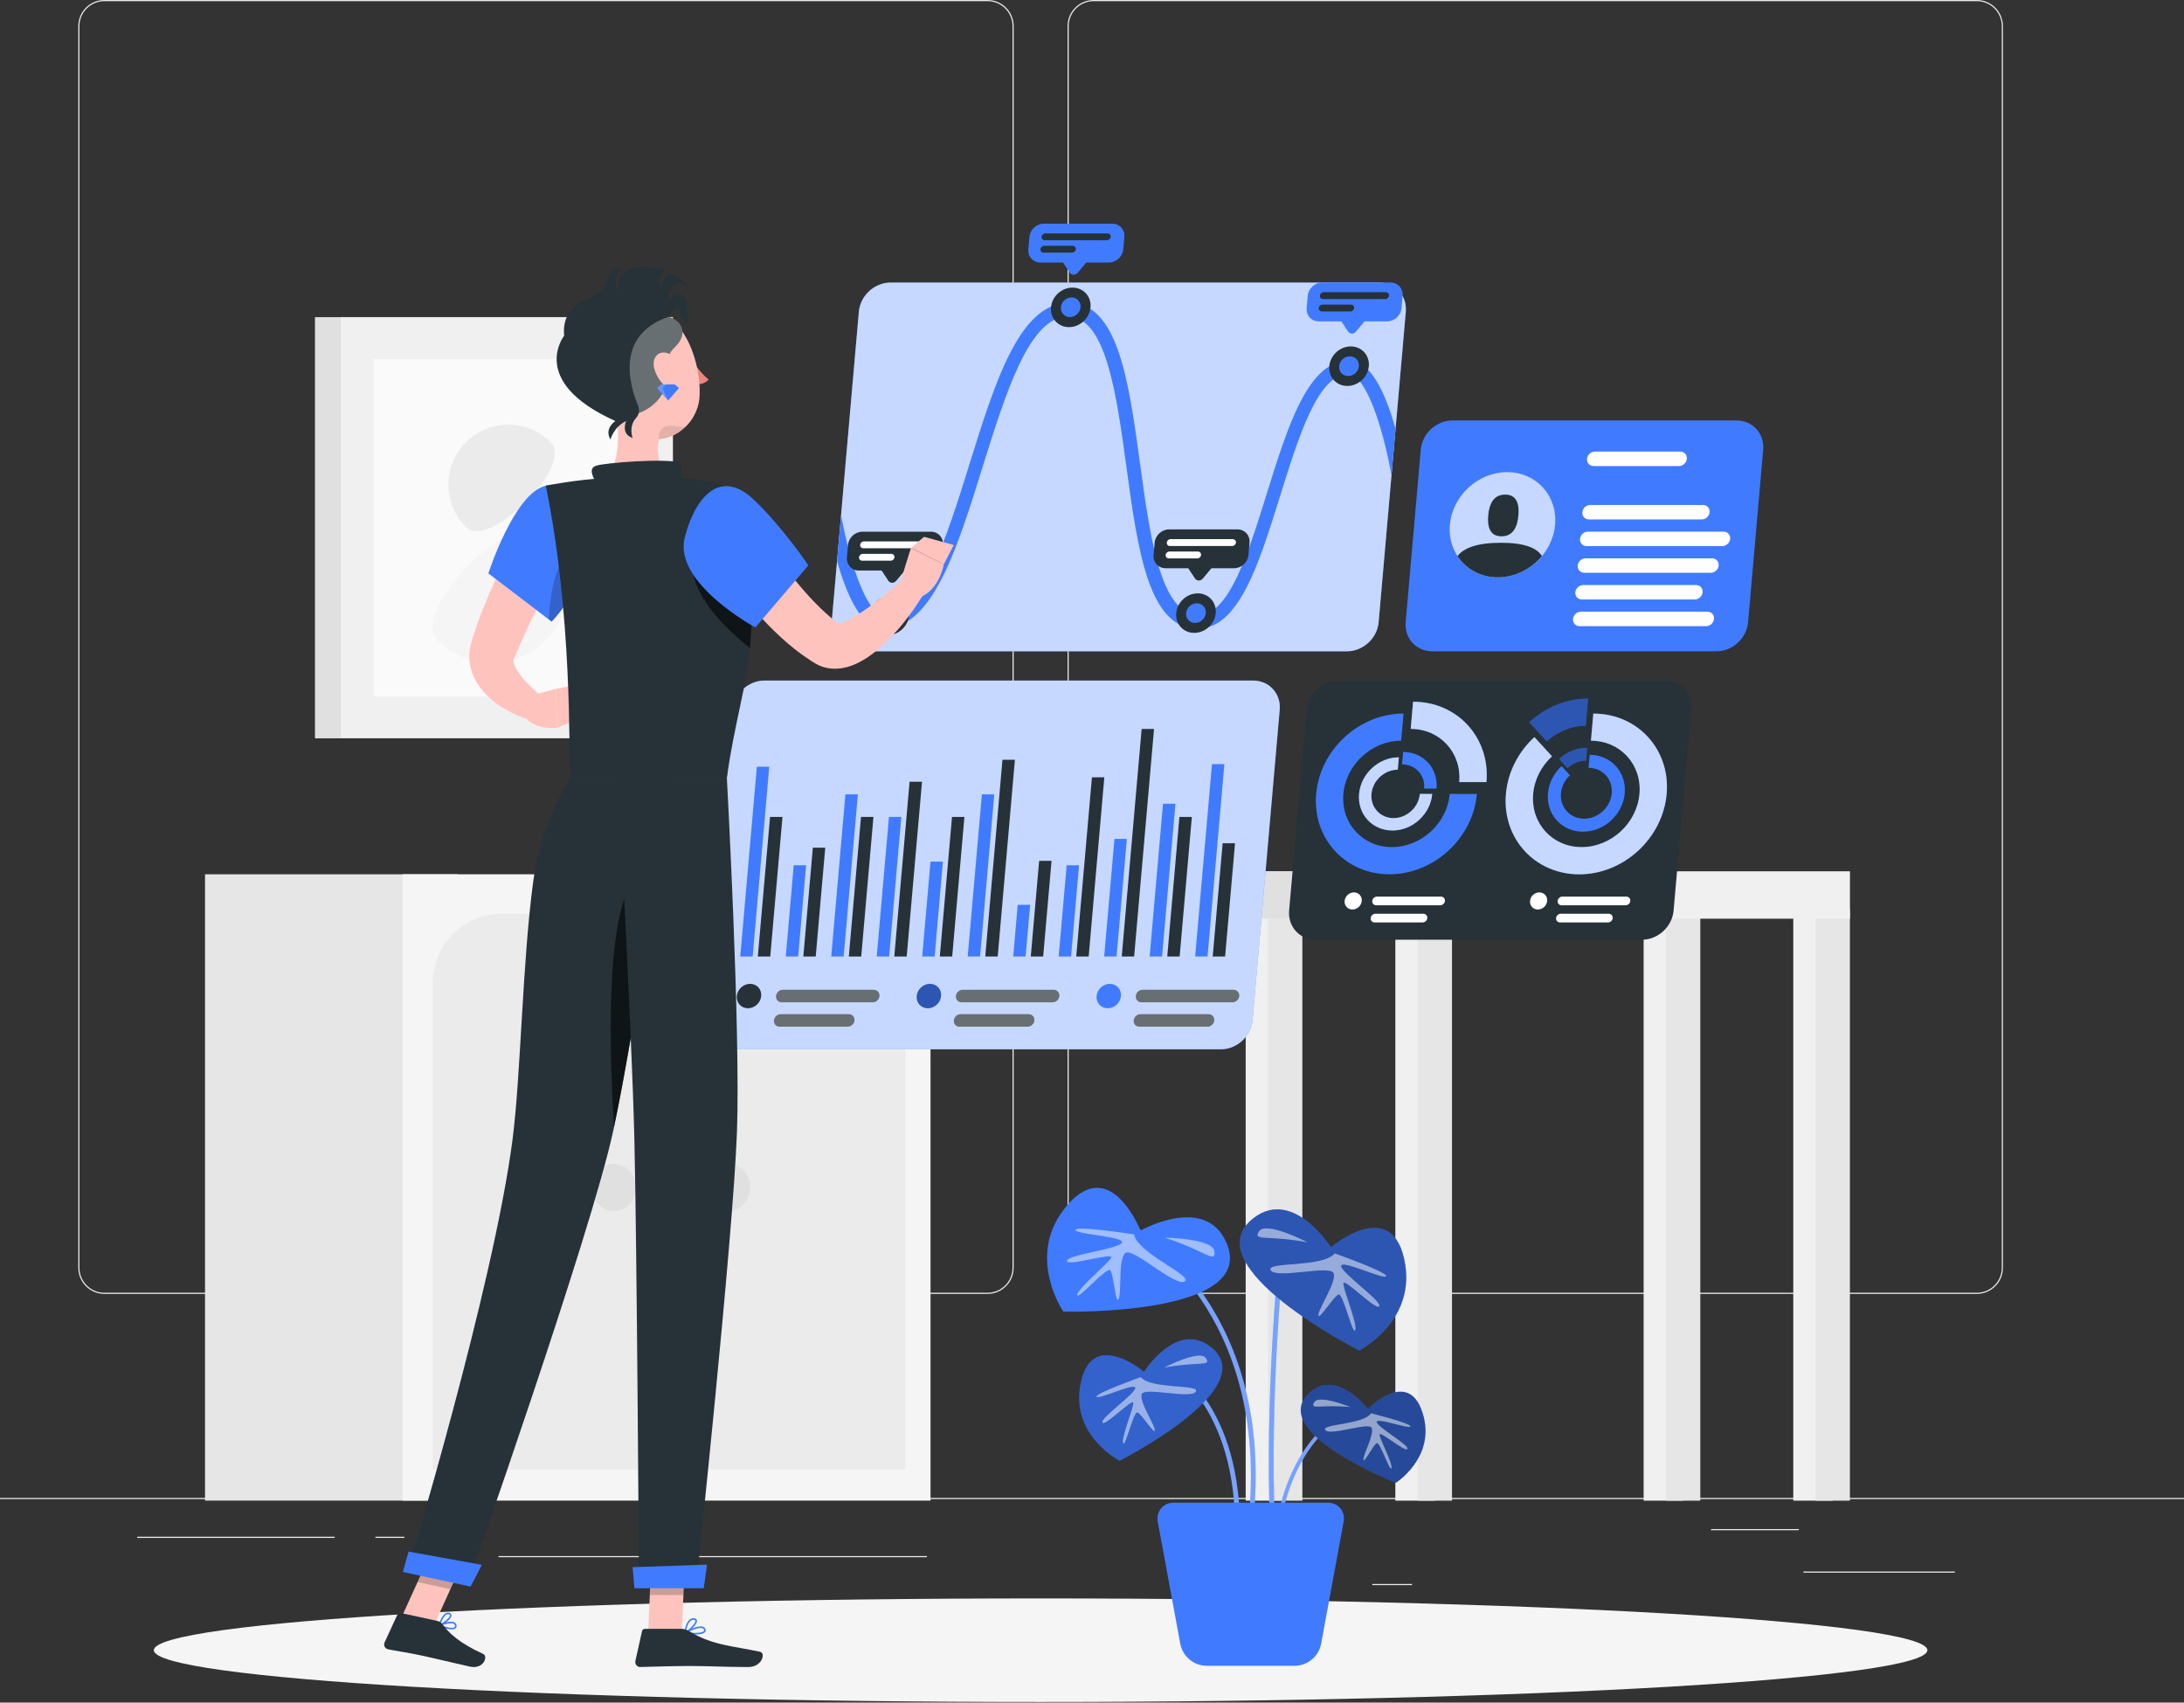 <?xml version="1.0" encoding="UTF-8"?> <svg xmlns="http://www.w3.org/2000/svg" width="680" height="530" viewBox="0 0 680 530" fill="none"><rect x="0" y="0" width="680" height="530" fill="#333333" stroke="none"/><g clip-path="url(#clip0_3222_27887)"><path d="M608.658 489.201H561.495V489.557H608.658V489.201Z" fill="#EBEBEB"></path><path d="M439.658 493.074H427.283V493.43H439.658V493.074Z" fill="#EBEBEB"></path><path d="M560.071 475.986H532.744V476.342H560.071V475.986Z" fill="#EBEBEB"></path><path d="M104.206 478.378H42.703V478.734H104.206V478.378Z" fill="#EBEBEB"></path><path d="M125.907 478.378H116.894V478.734H125.907V478.378Z" fill="#EBEBEB"></path><path d="M288.613 484.388H155.213V484.744H288.613V484.388Z" fill="#EBEBEB"></path><path d="M307.481 402.778H32.507C28.021 402.778 24.376 399.133 24.376 394.647V8.131C24.376 3.645 28.021 0 32.507 0H307.481C311.967 0 315.612 3.645 315.612 8.131V394.647C315.612 399.133 311.967 402.778 307.481 402.778ZM32.507 0.356C28.221 0.356 24.732 3.845 24.732 8.131V394.647C24.732 398.934 28.221 402.422 32.507 402.422H307.481C311.768 402.422 315.256 398.934 315.256 394.647V8.131C315.256 3.845 311.768 0.356 307.481 0.356H32.507Z" fill="#EBEBEB"></path><path d="M615.492 402.778H340.518C336.032 402.778 332.387 399.133 332.387 394.647V8.131C332.387 3.645 336.032 0 340.518 0H615.492C619.978 0 623.623 3.645 623.623 8.131V394.647C623.623 399.133 619.978 402.778 615.492 402.778ZM340.518 0.356C336.232 0.356 332.743 3.845 332.743 8.131V394.647C332.743 398.934 336.232 402.422 340.518 402.422H615.492C619.778 402.422 623.267 398.934 623.267 394.647V8.131C623.267 3.845 619.778 0.356 615.492 0.356H340.518Z" fill="#EBEBEB"></path><path d="M680 466.289H-32V466.645H680V466.289Z" fill="#EBEBEB"></path><path d="M209.524 98.712H106.057V229.82H209.524V98.712Z" fill="#F0F0F0"></path><path d="M199.23 111.77H116.367V216.776H199.23V111.77Z" fill="#FAFAFA"></path><path d="M98.068 229.834H106.071L106.071 98.726H98.068L98.068 229.834Z" fill="#E0E0E0"></path><path d="M169.853 165.896C179.109 175.152 179.109 190.176 169.853 199.432C160.597 208.688 145.573 208.688 136.317 199.432C127.061 190.176 160.597 156.64 169.853 165.896Z" fill="#F5F5F5"></path><path d="M145.089 164.059C137.798 156.769 137.798 144.964 145.089 137.673C152.38 130.382 164.185 130.382 171.476 137.673C178.767 144.964 152.38 171.35 145.089 164.059Z" fill="#EBEBEB"></path><path d="M524.044 283.049H511.755V467.144H524.044V283.049Z" fill="#F0F0F0"></path><path d="M529.398 283.049H518.704V467.144H529.398V283.049Z" fill="#E6E6E6"></path><path d="M400.142 283.049H387.853V467.144H400.142V283.049Z" fill="#F0F0F0"></path><path d="M405.496 283.049H394.802V467.144H405.496V283.049Z" fill="#E6E6E6"></path><path d="M570.637 283.049H558.348V467.144H570.637V283.049Z" fill="#F0F0F0"></path><path d="M575.977 283.049H565.283V467.144H575.977V283.049Z" fill="#E6E6E6"></path><path d="M446.735 283.049H434.446V467.144H446.735V283.049Z" fill="#F0F0F0"></path><path d="M575.992 271.229H387.867V285.982H575.992V271.229Z" fill="#F0F0F0"></path><path d="M441.395 271.229H387.867V285.982H441.395V271.229Z" fill="#E0E0E0"></path><path d="M452.089 283.049H441.395V467.144H452.089V283.049Z" fill="#E6E6E6"></path><path d="M142.525 272.155H63.835V467.129H142.525V272.155Z" fill="#E6E6E6"></path><path d="M289.724 272.155H125.352V467.129H289.724V272.155Z" fill="#F5F5F5"></path><path d="M233.718 284.472H260.561C272.337 284.472 281.892 294.027 281.892 305.804V457.46H212.387V305.804C212.387 294.027 221.942 284.472 233.718 284.472Z" fill="#EBEBEB"></path><path d="M156.11 284.472H182.952C194.729 284.472 204.284 294.027 204.284 305.804V457.46H134.778V305.804C134.778 294.027 144.333 284.472 156.11 284.472Z" fill="#EBEBEB"></path><path d="M198.032 369.656C198.032 373.7 194.942 376.989 191.14 376.989C187.338 376.989 184.248 373.714 184.248 369.656C184.248 365.597 187.338 362.322 191.14 362.322C194.942 362.322 198.032 365.597 198.032 369.656Z" fill="#E0E0E0"></path><path d="M233.59 369.656C233.59 373.7 230.5 376.989 226.698 376.989C222.896 376.989 219.806 373.714 219.806 369.656C219.806 365.597 222.896 362.322 226.698 362.322C230.5 362.322 233.59 365.597 233.59 369.656Z" fill="#E0E0E0"></path><path d="M324 529.814C476.485 529.814 600.099 522.597 600.099 513.694C600.099 504.791 476.485 497.574 324 497.574C171.514 497.574 47.9 504.791 47.9 513.694C47.9 522.597 171.514 529.814 324 529.814Z" fill="#F5F5F5"></path><path d="M384.548 474.804C384.42 454.441 378.354 441.938 373.299 435.032C367.831 427.57 362.32 424.865 362.263 424.85L362.904 423.498C363.131 423.611 385.773 434.847 386.044 474.79H384.548V474.804Z" fill="#407BFF"></path><path d="M390.43 471.216L388.949 471.088C394.787 404.957 350.558 381.732 350.116 381.504L350.785 380.18C351.241 380.408 396.368 404.103 390.43 471.23V471.216Z" fill="#407BFF"></path><path d="M395.428 473.679C393.847 436.029 397.835 394.149 397.877 393.722L399.358 393.864C399.316 394.277 395.343 436.057 396.923 473.608L395.428 473.665V473.679Z" fill="#407BFF"></path><path d="M398.375 475.872C400.953 459.81 407.261 450.682 412.088 445.854C417.314 440.628 421.999 439.176 422.042 439.162L421.7 438.022C421.501 438.079 402.263 444.203 397.193 475.701L398.375 475.887V475.872Z" fill="#407BFF"></path><g opacity="0.3"><path d="M384.548 474.804C384.42 454.441 378.354 441.938 373.299 435.032C367.831 427.57 362.32 424.865 362.263 424.85L362.904 423.498C363.131 423.611 385.773 434.847 386.044 474.79H384.548V474.804Z" fill="white"></path><path d="M390.43 471.216L388.949 471.088C394.787 404.957 350.558 381.732 350.116 381.504L350.785 380.18C351.241 380.408 396.368 404.103 390.43 471.23V471.216Z" fill="white"></path><path d="M395.428 473.679C393.847 436.029 397.835 394.149 397.877 393.722L399.358 393.864C399.316 394.277 395.343 436.057 396.923 473.608L395.428 473.665V473.679Z" fill="white"></path><path d="M398.375 475.872C400.953 459.81 407.261 450.682 412.088 445.854C417.314 440.628 421.999 439.176 422.042 439.162L421.7 438.022C421.501 438.079 402.263 444.203 397.193 475.701L398.375 475.887V475.872Z" fill="white"></path></g><path d="M355.1 383.07C355.1 383.07 345.261 358.022 331.12 376.648C319.643 391.757 331.092 408.289 331.092 408.289C331.092 408.289 392.651 409.856 381.629 386.345C374.851 371.878 355.1 383.07 355.1 383.07Z" fill="#407BFF"></path><g opacity="0.5"><path d="M353.092 384.252C353.092 384.252 334.965 381.447 334.851 382.857C334.737 384.266 350.757 384.921 349.262 386.915C347.767 388.909 332.345 390.589 332.202 392.497C332.06 394.405 346.642 389.777 346.001 391.443C345.36 393.11 335.577 400.97 335.406 403.063C335.25 405.157 344.577 394.206 345.688 395.431C346.798 396.669 347.368 406.581 348.322 404.302C349.276 402.024 348.108 392.027 350.372 390.076C352.622 388.125 365.823 400.614 368.813 398.919C371.818 397.239 354.16 390.176 353.092 384.252Z" fill="white"></path><path d="M362.576 385.263C362.576 385.263 377.671 385.463 378.126 389.521C378.582 393.565 375.278 389.307 362.576 385.263Z" fill="white"></path></g><path d="M360.455 473.565L367.475 511.643C368.216 515.644 371.705 518.549 375.777 518.549H403.047C407.119 518.549 410.608 515.644 411.349 511.643L418.369 473.565C418.924 470.546 416.618 467.77 413.542 467.77H365.297C362.235 467.77 359.914 470.546 360.469 473.565H360.455Z" fill="#407BFF"></path><path d="M356.197 427.043C356.197 427.043 339.294 412.704 336.276 431.728C333.84 447.164 348.579 454.712 348.579 454.712C348.579 454.712 393.862 431.856 376.717 419.083C366.165 411.223 356.183 427.043 356.183 427.043H356.197Z" fill="#407BFF"></path><path opacity="0.2" d="M356.197 427.043C356.197 427.043 339.294 412.704 336.276 431.728C333.84 447.164 348.579 454.712 348.579 454.712C348.579 454.712 393.862 431.856 376.717 419.083C366.165 411.223 356.183 427.043 356.183 427.043H356.197Z" fill="black"></path><g opacity="0.5"><path d="M355.201 428.695C355.201 428.695 340.947 433.722 341.417 434.79C341.887 435.858 353.763 430.09 353.464 432.113C353.15 434.135 342.613 441.383 343.254 442.807C343.894 444.245 352.68 435.203 352.851 436.669C353.036 438.136 348.992 447.648 349.69 449.229C350.388 450.81 352.894 439.218 354.176 439.688C355.457 440.144 359.743 447.136 359.544 445.099C359.331 443.077 354.603 436.271 355.486 433.978C356.354 431.685 370.808 435.601 372.332 433.209C373.855 430.817 358.291 432.568 355.201 428.681V428.695Z" fill="white"></path><path d="M362.478 425.719C362.478 425.719 373.514 419.98 375.422 422.743C377.33 425.505 373.271 423.697 362.478 425.719Z" fill="white"></path></g><path d="M414.396 388.254C414.396 388.254 434.047 371.579 437.536 393.693C440.37 411.636 423.225 420.408 423.225 420.408C423.225 420.408 370.594 393.836 390.53 378.998C402.804 369.87 414.382 388.254 414.382 388.254H414.396Z" fill="#407BFF"></path><path opacity="0.3" d="M414.396 388.254C414.396 388.254 434.047 371.579 437.536 393.693C440.37 411.636 423.225 420.408 423.225 420.408C423.225 420.408 370.594 393.836 390.53 378.998C402.804 369.87 414.382 388.254 414.382 388.254H414.396Z" fill="black"></path><g opacity="0.5"><path d="M415.549 390.176C415.549 390.176 432.125 396.015 431.569 397.268C431.014 398.507 417.216 391.8 417.572 394.163C417.928 396.513 430.174 404.929 429.448 406.595C428.707 408.261 418.497 397.766 418.284 399.461C418.07 401.17 422.769 412.22 421.957 414.057C421.146 415.894 418.227 402.423 416.746 402.964C415.25 403.505 410.266 411.607 410.508 409.258C410.751 406.908 416.247 398.991 415.222 396.328C414.211 393.665 397.422 398.222 395.656 395.431C393.89 392.654 411.975 394.69 415.564 390.176H415.549Z" fill="white"></path><path d="M407.091 386.716C407.091 386.716 394.275 380.052 392.054 383.256C389.832 386.474 394.56 384.366 407.091 386.716Z" fill="white"></path></g><path d="M425.916 438.606C425.916 438.606 439.159 425.021 443.26 440.999C446.578 453.957 434.616 461.575 434.616 461.575C434.616 461.575 394.189 445.741 407.788 433.48C416.147 425.933 425.916 438.62 425.916 438.62V438.606Z" fill="#407BFF"></path><path opacity="0.4" d="M425.916 438.606C425.916 438.606 439.159 425.021 443.26 440.999C446.578 453.957 434.616 461.575 434.616 461.575C434.616 461.575 394.189 445.741 407.788 433.48C416.147 425.933 425.916 438.62 425.916 438.62V438.606Z" fill="black"></path><g opacity="0.5"><path d="M426.899 439.945C426.899 439.945 439.444 443.078 439.131 444.032C438.818 444.986 428.237 441.027 428.65 442.722C429.078 444.416 438.633 449.742 438.205 451.024C437.778 452.305 429.562 445.299 429.533 446.566C429.491 447.834 433.706 455.609 433.236 457.019C432.766 458.428 429.704 448.745 428.636 449.244C427.582 449.742 424.492 456.036 424.507 454.284C424.521 452.547 427.995 446.367 427.07 444.473C426.144 442.593 414.154 447.093 412.659 445.171C411.178 443.263 424.578 443.505 426.885 439.945H426.899Z" fill="white"></path><path d="M420.448 437.994C420.448 437.994 410.58 433.992 409.184 436.499C407.774 439.005 411.092 437.139 420.448 437.994Z" fill="white"></path></g><path d="M511.213 292.532H409.668C404.655 292.532 400.953 288.474 401.38 283.462L406.848 220.92C407.29 215.907 411.704 211.849 416.717 211.849H518.262C523.275 211.849 526.977 215.907 526.55 220.92L521.082 283.462C520.64 288.474 516.226 292.532 511.213 292.532Z" fill="#263238"></path><path d="M451.377 247.135C450.58 256.277 442.52 263.697 433.378 263.697C424.236 263.697 417.472 256.277 418.269 247.135C419.067 237.993 427.127 230.574 436.269 230.574L437.009 222.116C423.196 222.116 411.007 233.323 409.797 247.135C408.586 260.948 418.81 272.155 432.623 272.155C446.436 272.155 458.625 260.948 459.836 247.135H451.377Z" fill="#407BFF"></path><path d="M462.812 243.462C464.022 229.649 453.798 218.442 439.971 218.442L439.23 226.9C448.373 226.9 455.137 234.32 454.339 243.462H462.798H462.812Z" fill="#407BFF"></path><path opacity="0.7" d="M462.812 243.462C464.022 229.649 453.798 218.442 439.971 218.442L439.23 226.9C448.373 226.9 455.137 234.32 454.339 243.462H462.798H462.812Z" fill="white"></path><path d="M442.078 247.136C441.708 251.294 438.048 254.669 433.89 254.669C429.732 254.669 426.656 251.294 427.012 247.136C427.383 242.978 431.042 239.603 435.2 239.603L435.542 235.744C429.248 235.744 423.709 240.842 423.153 247.136C422.598 253.43 427.254 258.528 433.549 258.528C439.843 258.528 445.382 253.43 445.937 247.136H442.078Z" fill="#407BFF"></path><path opacity="0.7" d="M442.078 247.136C441.708 251.294 438.048 254.669 433.89 254.669C429.732 254.669 426.656 251.294 427.012 247.136C427.383 242.978 431.042 239.603 435.2 239.603L435.542 235.744C429.248 235.744 423.709 240.842 423.153 247.136C422.598 253.43 427.254 258.528 433.549 258.528C439.843 258.528 445.382 253.43 445.937 247.136H442.078Z" fill="white"></path><path d="M447.276 245.47C447.831 239.176 443.175 234.078 436.881 234.078L436.539 237.937C440.697 237.937 443.773 241.312 443.417 245.47H447.276Z" fill="#407BFF"></path><path d="M496.091 222.116L495.351 230.574C504.493 230.574 511.257 237.993 510.459 247.135C509.662 256.277 501.602 263.697 492.46 263.697C483.318 263.697 476.554 256.277 477.351 247.135C477.75 242.564 479.972 238.421 483.218 235.43L477.75 229.449C472.823 233.978 469.477 240.229 468.879 247.15C467.668 260.977 477.892 272.169 491.705 272.169C505.518 272.169 517.708 260.962 518.918 247.15C520.128 233.337 509.904 222.13 496.091 222.13V222.116Z" fill="#407BFF"></path><path opacity="0.7" d="M496.091 222.116L495.351 230.574C504.493 230.574 511.257 237.993 510.459 247.135C509.662 256.277 501.602 263.697 492.46 263.697C483.318 263.697 476.554 256.277 477.351 247.135C477.75 242.564 479.972 238.421 483.218 235.43L477.75 229.449C472.823 233.978 469.477 240.229 468.879 247.15C467.668 260.977 477.892 272.169 491.705 272.169C505.518 272.169 517.708 260.962 518.918 247.15C520.128 233.337 509.904 222.13 496.091 222.13V222.116Z" fill="white"></path><path d="M476.126 224.807L481.594 230.788C484.855 227.798 489.156 225.932 493.727 225.932L494.467 217.474C487.561 217.474 481.053 220.279 476.126 224.807Z" fill="#407BFF"></path><path opacity="0.3" d="M476.126 224.807L481.594 230.788C484.855 227.798 489.156 225.932 493.727 225.932L494.467 217.474C487.561 217.474 481.053 220.279 476.126 224.807Z" fill="black"></path><path d="M494.966 234.975L494.61 239.019C498.982 239.019 502.215 242.565 501.83 246.936C501.446 251.308 497.601 254.854 493.229 254.854C488.857 254.854 485.625 251.308 486.009 246.936C486.195 244.758 487.263 242.778 488.815 241.34L486.209 238.478C483.859 240.642 482.25 243.633 481.965 246.936C481.381 253.544 486.266 258.898 492.873 258.898C499.481 258.898 505.305 253.544 505.874 246.936C506.444 240.329 501.574 234.975 494.966 234.975Z" fill="#407BFF"></path><path d="M485.426 236.256L488.032 239.118C489.584 237.68 491.649 236.797 493.827 236.797L494.183 232.753C490.88 232.753 487.775 234.091 485.426 236.256Z" fill="#407BFF"></path><path opacity="0.3" d="M485.426 236.256L488.032 239.118C489.584 237.68 491.649 236.797 493.827 236.797L494.183 232.753C490.88 232.753 487.775 234.091 485.426 236.256Z" fill="black"></path><path d="M421.088 283.12C419.607 283.12 418.525 281.924 418.653 280.457C418.781 278.976 420.077 277.794 421.558 277.794C423.039 277.794 424.121 278.99 423.993 280.457C423.865 281.938 422.569 283.12 421.088 283.12Z" fill="white"></path><path d="M448.401 281.81H428.493C427.738 281.81 427.183 281.197 427.254 280.457C427.325 279.702 427.98 279.104 428.735 279.104H448.643C449.397 279.104 449.953 279.716 449.882 280.457C449.81 281.212 449.155 281.81 448.401 281.81Z" fill="white"></path><path d="M442.918 287.149H428.009C427.254 287.149 426.699 286.537 426.77 285.797C426.841 285.042 427.496 284.444 428.251 284.444H443.16C443.915 284.444 444.47 285.056 444.399 285.797C444.328 286.551 443.673 287.149 442.918 287.149Z" fill="white"></path><path d="M478.817 283.12C477.336 283.12 476.254 281.924 476.382 280.457C476.511 278.976 477.806 277.794 479.287 277.794C480.768 277.794 481.851 278.99 481.722 280.457C481.594 281.938 480.298 283.12 478.817 283.12Z" fill="white"></path><path d="M506.13 281.81H486.223C485.468 281.81 484.912 281.197 484.984 280.457C485.055 279.702 485.71 279.104 486.465 279.104H506.372C507.127 279.104 507.682 279.716 507.611 280.457C507.54 281.212 506.885 281.81 506.13 281.81Z" fill="white"></path><path d="M500.647 287.149H485.738C484.983 287.149 484.428 286.537 484.499 285.797C484.571 285.042 485.226 284.444 485.98 284.444H500.89C501.644 284.444 502.2 285.056 502.128 285.797C502.057 286.551 501.402 287.149 500.647 287.149Z" fill="white"></path><path d="M380.12 326.637H227.979C222.967 326.637 219.265 322.579 219.692 317.566L228.15 220.92C228.592 215.907 233.006 211.849 238.019 211.849H390.159C395.171 211.849 398.874 215.907 398.446 220.92L389.988 317.566C389.546 322.579 385.132 326.637 380.12 326.637Z" fill="#407BFF"></path><path opacity="0.7" d="M380.12 326.637H227.979C222.967 326.637 219.265 322.579 219.692 317.566L228.15 220.92C228.592 215.907 233.006 211.849 238.019 211.849H390.159C395.171 211.849 398.874 215.907 398.446 220.92L389.988 317.566C389.546 322.579 385.132 326.637 380.12 326.637Z" fill="white"></path><path d="M234.344 297.744H230.485L235.654 238.677H239.514L234.344 297.744Z" fill="#407BFF"></path><path d="M239.826 297.744H235.953L239.755 254.298H243.628L239.826 297.744Z" fill="#263238"></path><path d="M248.513 297.744H244.654L247.132 269.35H250.991L248.513 297.744Z" fill="#407BFF"></path><path d="M253.981 297.744H250.122L253.084 263.881H256.943L253.981 297.744Z" fill="#263238"></path><path d="M262.682 297.744H258.809L263.223 247.278H267.096L262.682 297.744Z" fill="#407BFF"></path><path d="M268.15 297.744H264.291L268.079 254.298H271.952L268.15 297.744Z" fill="#263238"></path><path d="M276.837 297.744H272.978L276.78 254.298H280.639L276.837 297.744Z" fill="#407BFF"></path><path d="M282.304 297.744H278.445L283.201 243.348H287.075L282.304 297.744Z" fill="#263238"></path><path d="M291.005 297.744H287.132L289.724 268.21H293.583L291.005 297.744Z" fill="#407BFF"></path><path d="M296.473 297.744H292.614L296.416 254.298H300.275L296.473 297.744Z" fill="#263238"></path><path d="M305.16 297.744H301.301L305.715 247.278H309.574L305.16 297.744Z" fill="#407BFF"></path><path d="M310.642 297.744H306.769L312.123 236.512H315.996L310.642 297.744Z" fill="#263238"></path><path d="M319.329 297.744H315.47L316.865 281.667H320.739L319.329 297.744Z" fill="#407BFF"></path><path d="M324.797 297.744H320.938L323.543 267.982H327.402L324.797 297.744Z" fill="#263238"></path><path d="M333.483 297.744H329.624L332.116 269.35H335.975L333.483 297.744Z" fill="#407BFF"></path><path d="M338.966 297.744H335.093L339.977 241.98H343.836L338.966 297.744Z" fill="#263238"></path><path d="M347.652 297.744H343.793L346.997 261.133H350.856L347.652 297.744Z" fill="#407BFF"></path><path d="M353.12 297.744H349.261L355.455 226.929H359.314L353.12 297.744Z" fill="#263238"></path><path d="M361.821 297.744H357.947L362.105 250.197H365.979L361.821 297.744Z" fill="#407BFF"></path><path d="M367.289 297.744H363.43L367.218 254.298H371.091L367.289 297.744Z" fill="#263238"></path><path d="M375.975 297.744H372.116L377.357 237.879H381.216L375.975 297.744Z" fill="#407BFF"></path><path d="M381.444 297.744H377.585L380.675 262.5H384.534L381.444 297.744Z" fill="#263238"></path><path d="M232.878 313.864C230.784 313.864 229.232 312.169 229.417 310.062C229.602 307.969 231.454 306.26 233.547 306.26C235.64 306.26 237.192 307.954 237.007 310.062C236.822 312.155 234.971 313.864 232.878 313.864Z" fill="#263238"></path><path d="M271.724 311.998H243.401C242.333 311.998 241.55 311.13 241.635 310.062C241.735 308.994 242.675 308.125 243.729 308.125H272.052C273.12 308.125 273.903 308.994 273.818 310.062C273.718 311.13 272.778 311.998 271.724 311.998Z" fill="#263238"></path><path d="M263.949 319.589H242.746C241.678 319.589 240.895 318.72 240.98 317.652C241.08 316.584 242.02 315.715 243.073 315.715H264.277C265.345 315.715 266.128 316.584 266.042 317.652C265.943 318.72 265.003 319.589 263.949 319.589Z" fill="#263238"></path><path opacity="0.3" d="M271.724 311.998H243.401C242.333 311.998 241.55 311.13 241.635 310.062C241.735 308.994 242.675 308.125 243.729 308.125H272.052C273.12 308.125 273.903 308.994 273.818 310.062C273.718 311.13 272.778 311.998 271.724 311.998Z" fill="white"></path><path opacity="0.3" d="M263.949 319.589H242.746C241.678 319.589 240.895 318.72 240.98 317.652C241.08 316.584 242.02 315.715 243.073 315.715H264.277C265.345 315.715 266.128 316.584 266.042 317.652C265.943 318.72 265.003 319.589 263.949 319.589Z" fill="white"></path><path d="M288.883 313.864C286.79 313.864 285.238 312.169 285.423 310.062C285.608 307.969 287.459 306.26 289.553 306.26C291.646 306.26 293.198 307.954 293.013 310.062C292.828 312.155 290.977 313.864 288.883 313.864Z" fill="#407BFF"></path><path opacity="0.3" d="M288.883 313.864C286.79 313.864 285.238 312.169 285.423 310.062C285.608 307.969 287.459 306.26 289.553 306.26C291.646 306.26 293.198 307.954 293.013 310.062C292.828 312.155 290.977 313.864 288.883 313.864Z" fill="black"></path><path d="M327.73 311.998H299.407C298.339 311.998 297.556 311.13 297.641 310.062C297.741 308.994 298.681 308.125 299.734 308.125H328.058C329.126 308.125 329.909 308.994 329.824 310.062C329.724 311.13 328.784 311.998 327.73 311.998Z" fill="#263238"></path><path d="M319.955 319.589H298.752C297.684 319.589 296.9 318.72 296.986 317.652C297.086 316.584 298.025 315.715 299.079 315.715H320.283C321.351 315.715 322.134 316.584 322.048 317.652C321.949 318.72 321.009 319.589 319.955 319.589Z" fill="#263238"></path><path opacity="0.3" d="M327.73 311.998H299.407C298.339 311.998 297.556 311.13 297.641 310.062C297.741 308.994 298.681 308.125 299.734 308.125H328.058C329.126 308.125 329.909 308.994 329.824 310.062C329.724 311.13 328.784 311.998 327.73 311.998Z" fill="white"></path><path opacity="0.3" d="M319.955 319.589H298.752C297.684 319.589 296.9 318.72 296.986 317.652C297.086 316.584 298.025 315.715 299.079 315.715H320.283C321.351 315.715 322.134 316.584 322.048 317.652C321.949 318.72 321.009 319.589 319.955 319.589Z" fill="white"></path><path d="M344.889 313.864C342.796 313.864 341.244 312.169 341.429 310.062C341.614 307.969 343.465 306.26 345.559 306.26C347.652 306.26 349.204 307.954 349.019 310.062C348.834 312.155 346.983 313.864 344.889 313.864Z" fill="#407BFF"></path><path d="M383.736 311.998H355.413C354.345 311.998 353.562 311.13 353.647 310.062C353.747 308.994 354.687 308.125 355.74 308.125H384.064C385.132 308.125 385.915 308.994 385.829 310.062C385.73 311.13 384.79 311.998 383.736 311.998Z" fill="#263238"></path><path d="M375.961 319.589H354.758C353.69 319.589 352.906 318.72 352.992 317.652C353.091 316.584 354.031 315.715 355.085 315.715H376.288C377.356 315.715 378.14 316.584 378.054 317.652C377.954 318.72 377.015 319.589 375.961 319.589Z" fill="#263238"></path><path opacity="0.3" d="M383.736 311.998H355.413C354.345 311.998 353.562 311.13 353.647 310.062C353.747 308.994 354.687 308.125 355.74 308.125H384.064C385.132 308.125 385.915 308.994 385.829 310.062C385.73 311.13 384.79 311.998 383.736 311.998Z" fill="white"></path><path opacity="0.3" d="M375.961 319.589H354.758C353.69 319.589 352.906 318.72 352.992 317.652C353.091 316.584 354.031 315.715 355.085 315.715H376.288C377.356 315.715 378.14 316.584 378.054 317.652C377.954 318.72 377.015 319.589 375.961 319.589Z" fill="white"></path><path d="M534.41 202.749H445.951C440.939 202.749 437.236 198.691 437.663 193.678L442.363 139.965C442.804 134.952 447.218 130.894 452.231 130.894H540.69C545.702 130.894 549.405 134.952 548.977 139.965L544.278 193.678C543.837 198.691 539.422 202.749 534.41 202.749Z" fill="#407BFF"></path><path d="M484.186 163.347C483.388 172.39 475.428 179.723 466.372 179.723C457.315 179.723 450.636 172.39 451.434 163.347C452.231 154.305 460.191 146.971 469.248 146.971C478.305 146.971 484.983 154.305 484.186 163.347Z" fill="#407BFF"></path><path opacity="0.7" d="M484.186 163.347C483.388 172.39 475.428 179.723 466.372 179.723C457.315 179.723 450.636 172.39 451.434 163.347C452.231 154.305 460.191 146.971 469.248 146.971C478.305 146.971 484.983 154.305 484.186 163.347Z" fill="white"></path><path d="M472.765 160.456C472.451 164.045 471.084 166.95 467.496 166.95C463.907 166.95 463.053 164.045 463.366 160.456C463.68 156.868 465.047 153.963 468.635 153.963C472.224 153.963 473.078 156.868 472.765 160.456Z" fill="#263238"></path><path d="M467.311 168.958C459.792 168.958 455.719 170.624 453.797 173.087C456.431 177.103 460.974 179.723 466.357 179.723C471.739 179.723 476.752 177.103 480.084 173.087C478.589 170.638 474.815 168.958 467.296 168.958H467.311Z" fill="#263238"></path><path d="M522.761 145.077H496.175C494.936 145.077 494.011 144.066 494.125 142.827C494.239 141.588 495.335 140.577 496.574 140.577H523.16C524.399 140.577 525.325 141.588 525.211 142.827C525.097 144.066 524 145.077 522.761 145.077Z" fill="white"></path><path d="M529.853 161.695H494.723C493.484 161.695 492.559 160.684 492.673 159.445C492.786 158.206 493.883 157.195 495.122 157.195H530.252C531.491 157.195 532.416 158.206 532.302 159.445C532.189 160.684 531.092 161.695 529.853 161.695Z" fill="white"></path><path d="M536.247 169.997H493.997C492.758 169.997 491.832 168.986 491.946 167.747C492.06 166.508 493.156 165.497 494.395 165.497H536.645C537.884 165.497 538.81 166.508 538.696 167.747C538.582 168.986 537.486 169.997 536.247 169.997Z" fill="white"></path><path d="M532.673 178.299H493.271C492.032 178.299 491.107 177.288 491.22 176.049C491.334 174.81 492.431 173.799 493.67 173.799H533.072C534.311 173.799 535.236 174.81 535.122 176.049C535.008 177.288 533.912 178.299 532.673 178.299Z" fill="white"></path><path d="M527.674 186.615H492.544C491.306 186.615 490.38 185.604 490.494 184.365C490.608 183.126 491.704 182.115 492.943 182.115H528.073C529.312 182.115 530.238 183.126 530.124 184.365C530.01 185.604 528.913 186.615 527.674 186.615Z" fill="white"></path><path d="M531.22 194.917H491.818C490.579 194.917 489.653 193.906 489.767 192.667C489.881 191.429 490.978 190.417 492.217 190.417H531.619C532.858 190.417 533.783 191.429 533.669 192.667C533.555 193.906 532.459 194.917 531.22 194.917Z" fill="white"></path><path d="M419.379 202.749H267.239C262.227 202.749 258.524 198.691 258.952 193.678L267.41 97.031C267.851 92.019 272.266 87.96 277.278 87.96H429.419C434.431 87.96 438.133 92.019 437.706 97.031L429.248 193.678C428.806 198.691 424.392 202.749 419.379 202.749Z" fill="#407BFF"></path><path opacity="0.7" d="M419.379 202.749H267.239C262.227 202.749 258.524 198.691 258.952 193.678L267.41 97.031C267.851 92.019 272.266 87.96 277.278 87.96H429.419C434.431 87.96 438.133 92.019 437.706 97.031L429.248 193.678C428.806 198.691 424.392 202.749 419.379 202.749Z" fill="white"></path><path d="M434.516 133.515C431.555 122.877 426.912 112.226 420.134 112.226C407.332 112.226 401.095 132.276 394.474 153.493C388.664 172.148 382.654 191.429 373.284 191.429C361.394 191.429 358.133 167.577 354.986 144.508C351.455 118.662 348.122 94.255 332.814 94.255C317.506 94.255 309.888 118.662 301.842 144.508C294.651 167.577 287.218 191.429 275.328 191.429C269.76 191.429 264.591 175.01 261.885 160.385L260.632 174.654C263.594 185.206 268.222 195.701 274.943 195.701C290.251 195.701 297.855 171.293 305.915 145.448C313.106 122.379 320.54 98.527 332.43 98.527C344.32 98.527 347.581 122.379 350.728 145.448C354.26 171.293 357.592 195.701 372.9 195.701C385.702 195.701 391.939 175.651 398.56 154.433C404.37 135.779 410.38 116.498 419.75 116.498C425.346 116.498 430.558 133.173 433.249 147.868L434.502 133.515H434.516Z" fill="#407BFF"></path><path d="M339.536 95.678C339.237 99.082 336.246 101.83 332.843 101.83C329.439 101.83 326.933 99.068 327.232 95.678C327.531 92.275 330.522 89.527 333.925 89.527C337.328 89.527 339.835 92.289 339.536 95.678Z" fill="#263238"></path><path d="M335.401 97.769C336.673 96.55 336.796 94.614 335.675 93.444C334.555 92.274 332.615 92.313 331.343 93.531C330.07 94.75 329.947 96.686 331.068 97.856C332.188 99.026 334.128 98.987 335.401 97.769Z" fill="#407BFF"></path><path d="M346.328 69.634H324.996C322.732 69.634 320.724 71.471 320.525 73.735L320.183 77.622C319.984 79.887 321.664 81.724 323.928 81.724H330.977L333.099 84.927C333.64 85.739 334.85 85.739 335.52 84.927L338.211 81.724H345.26C347.524 81.724 349.532 79.887 349.731 77.622L350.073 73.735C350.272 71.471 348.592 69.634 346.328 69.634Z" fill="#407BFF"></path><path d="M344.662 74.789H325.267C324.683 74.789 324.242 74.305 324.299 73.721C324.356 73.137 324.868 72.653 325.467 72.653H344.861C345.445 72.653 345.887 73.137 345.83 73.721C345.773 74.305 345.26 74.789 344.662 74.789Z" fill="#263238"></path><path d="M333.797 78.648H324.911C324.327 78.648 323.885 78.164 323.942 77.58C323.999 76.996 324.512 76.512 325.11 76.512H333.996C334.58 76.512 335.021 76.996 334.964 77.58C334.907 78.164 334.395 78.648 333.797 78.648Z" fill="#263238"></path><path d="M378.525 190.859C378.226 194.263 375.235 197.011 371.832 197.011C368.429 197.011 365.922 194.248 366.221 190.859C366.521 187.456 369.511 184.708 372.914 184.708C376.318 184.708 378.824 187.47 378.525 190.859Z" fill="#263238"></path><path d="M375.42 190.859C375.278 192.554 373.783 193.921 372.088 193.921C370.394 193.921 369.155 192.554 369.297 190.859C369.44 189.164 370.935 187.797 372.629 187.797C374.324 187.797 375.563 189.164 375.42 190.859Z" fill="#407BFF"></path><path d="M385.317 164.8H363.985C361.721 164.8 359.713 166.637 359.514 168.901L359.172 172.788C358.973 175.053 360.653 176.89 362.917 176.89H369.966L372.088 180.094C372.629 180.905 373.839 180.905 374.509 180.094L377.186 176.89H384.235C386.499 176.89 388.507 175.053 388.706 172.788L389.048 168.901C389.247 166.637 387.567 164.8 385.303 164.8H385.317Z" fill="#263238"></path><path d="M383.651 169.969H364.256C363.673 169.969 363.231 169.485 363.288 168.901C363.345 168.317 363.858 167.833 364.456 167.833H383.851C384.435 167.833 384.876 168.317 384.819 168.901C384.762 169.485 384.249 169.969 383.651 169.969Z" fill="white"></path><path d="M372.786 173.828H363.9C363.316 173.828 362.875 173.344 362.932 172.76C362.989 172.176 363.501 171.692 364.099 171.692H372.985C373.569 171.692 374.01 172.176 373.953 172.76C373.896 173.344 373.384 173.828 372.786 173.828Z" fill="white"></path><path d="M426.187 113.991C425.888 117.394 422.898 120.143 419.494 120.143C416.091 120.143 413.585 117.38 413.884 113.991C414.183 110.588 417.173 107.839 420.576 107.839C423.98 107.839 426.486 110.602 426.187 113.991Z" fill="#263238"></path><path d="M423.083 113.991C422.94 115.686 421.445 117.053 419.75 117.053C418.056 117.053 416.817 115.686 416.959 113.991C417.102 112.297 418.597 110.93 420.292 110.93C421.986 110.93 423.225 112.297 423.083 113.991Z" fill="#407BFF"></path><path d="M432.979 87.946H411.648C409.383 87.946 407.376 89.783 407.176 92.047L406.834 95.935C406.635 98.199 408.315 100.036 410.579 100.036H417.628L419.75 103.24C420.291 104.052 421.502 104.052 422.171 103.24L424.848 100.036H431.897C434.161 100.036 436.169 98.199 436.368 95.935L436.71 92.047C436.909 89.783 435.229 87.946 432.965 87.946H432.979Z" fill="#407BFF"></path><path d="M431.313 93.101H411.919C411.335 93.101 410.893 92.617 410.95 92.033C411.007 91.45 411.52 90.965 412.118 90.965H431.513C432.097 90.965 432.538 91.45 432.481 92.033C432.424 92.617 431.912 93.101 431.313 93.101Z" fill="#263238"></path><path d="M420.448 96.96H411.562C410.978 96.96 410.537 96.476 410.594 95.892C410.651 95.308 411.163 94.824 411.762 94.824H420.647C421.231 94.824 421.673 95.308 421.616 95.892C421.559 96.476 421.046 96.96 420.448 96.96Z" fill="#263238"></path><path d="M283.046 191.556C282.747 194.96 279.757 197.708 276.353 197.708C272.95 197.708 270.444 194.946 270.743 191.556C271.042 188.153 274.032 185.405 277.436 185.405C280.839 185.405 283.345 188.167 283.046 191.556Z" fill="#263238"></path><path d="M279.956 191.557C279.813 193.251 278.318 194.618 276.623 194.618C274.929 194.618 273.69 193.251 273.832 191.557C273.975 189.862 275.47 188.495 277.165 188.495C278.859 188.495 280.098 189.862 279.956 191.557Z" fill="#407BFF"></path><path d="M289.838 165.512H268.507C266.243 165.512 264.235 167.349 264.036 169.613L263.694 173.5C263.494 175.765 265.175 177.601 267.439 177.601H274.488L276.609 180.805C277.151 181.617 278.361 181.617 279.03 180.805L281.722 177.601H288.77C291.035 177.601 293.042 175.765 293.242 173.5L293.584 169.613C293.783 167.349 292.103 165.512 289.838 165.512Z" fill="#263238"></path><path d="M288.173 170.667H268.778C268.194 170.667 267.753 170.183 267.81 169.599C267.867 169.015 268.379 168.531 268.977 168.531H288.372C288.956 168.531 289.397 169.015 289.341 169.599C289.284 170.183 288.771 170.667 288.173 170.667Z" fill="white"></path><path d="M277.322 174.54H268.436C267.852 174.54 267.411 174.056 267.468 173.472C267.525 172.888 268.037 172.404 268.636 172.404H277.521C278.105 172.404 278.547 172.888 278.49 173.472C278.433 174.056 277.92 174.54 277.322 174.54Z" fill="white"></path><path d="M179.378 167.349L175.277 174.511L171.247 181.816C168.598 186.701 166.064 191.628 163.757 196.569C162.603 199.047 161.507 201.525 160.51 204.002L160.325 204.458C160.325 204.458 160.282 204.529 160.268 204.558C160.197 204.629 160.183 204.7 160.14 204.757C160.069 204.885 160.012 204.999 159.941 205.17C159.841 205.498 159.869 206.039 160.111 206.765C160.567 208.246 161.906 210.168 163.543 211.962C165.152 213.771 167.231 215.608 169.097 217.231L165.765 224.337C164.07 223.853 162.66 223.369 161.165 222.714C159.684 222.087 158.246 221.332 156.822 220.478C153.988 218.726 151.154 216.576 148.791 213.03C147.651 211.265 146.669 209.072 146.284 206.537C146.114 205.27 146.042 203.96 146.213 202.664C146.284 202.023 146.384 201.368 146.541 200.77L146.769 199.844L146.939 199.289C147.851 196.384 148.805 193.493 149.916 190.716C152.08 185.12 154.515 179.723 157.178 174.469C158.502 171.834 159.884 169.242 161.336 166.679C162.803 164.102 164.213 161.61 165.893 159.004L179.378 167.349Z" fill="#FFC3BD"></path><path d="M165.537 216.42L173.013 214.469L173.44 226.544C173.44 226.544 167.588 227.413 163.999 223.839L165.523 216.42H165.537Z" fill="#FFC3BD"></path><path d="M183.622 212.433L181.942 223.041L173.455 226.559L173.027 214.469L183.622 212.433Z" fill="#FFC3BD"></path><path d="M214.58 110.417C214.751 111.243 215.321 111.827 215.862 111.713C216.403 111.599 216.702 110.844 216.531 110.019C216.36 109.193 215.791 108.609 215.25 108.723C214.708 108.837 214.409 109.591 214.58 110.417Z" fill="#263238"></path><path d="M215.235 111.841C215.235 111.841 218.083 116.227 220.618 118.107C219.436 119.773 216.816 119.645 216.816 119.645L215.221 111.827L215.235 111.841Z" fill="#ED847E"></path><path d="M210.621 106.444C210.507 106.444 210.379 106.402 210.279 106.316C210.08 106.131 210.065 105.818 210.25 105.618C212.116 103.611 214.366 103.967 214.466 103.981C214.736 104.024 214.921 104.28 214.864 104.55C214.822 104.821 214.565 105.006 214.295 104.949C214.223 104.949 212.458 104.679 210.977 106.288C210.877 106.387 210.749 106.444 210.606 106.444H210.621Z" fill="#263238"></path><path d="M191.027 122.051C192.522 129.698 194.032 143.725 188.663 148.837C188.663 148.837 190.756 156.598 204.982 156.598C220.618 156.598 212.458 148.837 212.458 148.837C203.928 146.8 204.142 140.464 205.637 134.526L191.041 122.066L191.027 122.051Z" fill="#FFC3BD"></path><path d="M185.573 150.246C184.434 148.125 183.167 145.69 185.773 144.921C188.635 144.08 207.047 142.528 212.444 144.095C210.778 147.057 213.598 150.688 213.598 150.688L185.573 150.246Z" fill="#263238"></path><path d="M139.25 507.03C140.304 507.258 141.344 507.315 141.856 506.887C142.07 506.702 142.283 506.361 142.098 505.734C141.999 505.406 141.785 505.164 141.457 505.008C140.048 504.338 136.801 505.663 136.659 505.72C136.573 505.762 136.502 505.848 136.502 505.948C136.502 506.047 136.559 506.133 136.644 506.175C137.143 506.417 138.197 506.816 139.25 507.044V507.03ZM140.959 505.364C141.059 505.392 141.158 505.421 141.244 505.463C141.443 505.563 141.557 505.691 141.614 505.891C141.742 506.332 141.586 506.474 141.529 506.517C140.959 507.001 138.88 506.56 137.399 505.962C138.396 505.606 140.019 505.164 140.945 505.364H140.959Z" fill="#407BFF"></path><path d="M136.701 506.19C136.701 506.19 136.787 506.19 136.829 506.19C138.011 505.848 140.546 504.054 140.574 502.858C140.574 502.644 140.503 502.245 139.934 502.06C139.563 501.932 139.193 501.96 138.837 502.146C137.442 502.858 136.559 505.762 136.516 505.876C136.488 505.962 136.516 506.062 136.573 506.118C136.601 506.147 136.644 506.175 136.701 506.19ZM139.663 502.487C139.663 502.487 139.734 502.502 139.777 502.516C140.09 502.615 140.076 502.772 140.076 502.843C140.062 503.541 138.396 504.951 137.157 505.52C137.47 504.68 138.168 503.028 139.065 502.573C139.264 502.473 139.464 502.445 139.663 502.487Z" fill="#407BFF"></path><path d="M216.488 508.795C217.827 508.795 219.123 508.61 219.564 508.012C219.721 507.798 219.835 507.442 219.55 506.93C219.393 506.645 219.123 506.446 218.767 506.346C217.029 505.876 213.37 507.955 213.213 508.04C213.128 508.097 213.071 508.197 213.099 508.297C213.113 508.397 213.199 508.482 213.299 508.496C213.968 508.624 215.264 508.795 216.503 508.795H216.488ZM218.14 506.773C218.311 506.773 218.482 506.787 218.624 506.83C218.852 506.887 219.009 507.001 219.108 507.172C219.279 507.485 219.222 507.628 219.151 507.713C218.667 508.382 216.018 508.411 214.082 508.126C215.05 507.628 216.93 506.759 218.14 506.759V506.773Z" fill="#407BFF"></path><path d="M213.327 508.496C213.327 508.496 213.398 508.496 213.427 508.468C214.694 507.898 217.186 505.634 217.001 504.452C216.958 504.167 216.759 503.826 216.075 503.754C215.563 503.697 215.107 503.84 214.708 504.182C213.384 505.278 213.099 508.098 213.085 508.212C213.085 508.297 213.113 508.382 213.185 508.439C213.227 508.468 213.284 508.482 213.327 508.482V508.496ZM215.876 504.253C215.876 504.253 215.976 504.253 216.018 504.253C216.46 504.295 216.488 504.481 216.503 504.538C216.616 505.25 214.922 507.03 213.626 507.799C213.754 506.973 214.139 505.292 215.007 504.566C215.264 504.352 215.548 504.239 215.862 504.239L215.876 504.253Z" fill="#407BFF"></path><path d="M201.821 508.254H212.288L213.327 484.032H202.861L201.821 508.254Z" fill="#FFC3BD"></path><path d="M125.039 503.413L135.263 505.62L145.53 483.064L135.306 480.842L125.039 503.413Z" fill="#FFC3BD"></path><path d="M136.246 504.595L124.754 502.103C124.341 502.017 123.914 502.231 123.729 502.615L119.742 511.273C119.329 512.17 119.87 513.224 120.838 513.409C124.868 514.207 126.862 514.392 131.917 515.488C135.021 516.158 142.041 517.866 146.328 518.806C150.528 519.718 152.095 515.616 150.429 514.847C142.924 511.416 139.791 508.397 137.755 505.591C137.385 505.079 136.844 504.737 136.231 504.609L136.246 504.595Z" fill="#263238"></path><path d="M212.216 507.044H200.795C200.368 507.044 199.998 507.343 199.898 507.756L197.833 517.055C197.62 518.023 198.346 518.934 199.343 518.92C203.458 518.849 209.425 518.607 214.594 518.607C220.646 518.607 225.886 518.934 232.978 518.934C237.278 518.934 238.46 514.591 236.666 514.192C228.478 512.398 221.799 512.213 214.722 507.856C213.953 507.386 213.099 507.044 212.202 507.044H212.216Z" fill="#263238"></path><path d="M169.937 151.2C160.126 153.45 152.052 178.484 152.052 178.484L171.746 193.493C171.746 193.493 178.965 186.686 182.184 174.155C185.558 161.04 179.962 148.908 169.937 151.2Z" fill="#407BFF"></path><path opacity="0.2" d="M178.339 169.599C173.014 174.867 171.276 184.465 170.863 192.81L171.732 193.479C171.732 193.479 178.966 186.658 182.184 174.141C182.383 173.358 182.554 172.575 182.697 171.806L178.339 169.599Z" fill="black"></path><path d="M228.535 151.727C228.535 151.727 236.566 159.588 233.533 201.382C232.736 212.433 228.507 225.861 226.314 242.151H177.485C177.1 233.565 178.225 191.656 169.938 151.186C169.938 151.186 179.535 149.264 188.663 148.823C195.812 148.481 206.164 148.253 212.444 148.823C220.732 149.577 228.535 151.727 228.535 151.727Z" fill="#263238"></path><path opacity="0.6" d="M234.203 186.729C233.277 180.663 232.309 175.351 231.312 170.78L231.013 170.595L215.677 177.017C216.417 186.53 226.499 196.156 233.505 201.767C233.505 201.638 233.534 201.51 233.548 201.382C233.947 195.928 234.146 191.072 234.203 186.729Z" fill="black"></path><path opacity="0.2" d="M213.327 484.032L212.786 496.52H202.319L202.86 484.032H213.327Z" fill="black"></path><path opacity="0.2" d="M135.306 480.856L145.53 483.064L140.233 494.698L130.009 492.476L135.306 480.856Z" fill="black"></path><path d="M186.641 114.276C189.333 124.301 190.387 130.311 196.581 134.483C205.894 140.749 217.485 133.557 217.841 122.934C218.169 113.365 213.712 98.57 202.96 96.548C192.352 94.554 183.964 104.251 186.641 114.276Z" fill="#FFC3BD"></path><path d="M209.311 242.151C209.311 242.151 197.435 322.095 190.927 352.056C183.793 384.85 145.516 493.373 145.516 493.373L126.79 489.315C126.79 489.315 153.547 400.885 159.542 355.032C162.205 334.597 162.589 299.909 166.021 274.362C168.513 255.864 177.484 242.166 177.484 242.166H209.311V242.151Z" fill="#263238"></path><path d="M150.002 487.108C150.087 487.122 146.513 493.886 146.513 493.886L125.438 489.329L127.217 482.993L150.002 487.122V487.108Z" fill="#407BFF"></path><path opacity="0.6" d="M201.807 270.645C188.08 273.337 189.532 324.53 191.184 350.859C195.143 332.248 200.938 296.434 204.897 271.016C203.986 270.56 202.961 270.418 201.807 270.645Z" fill="black"></path><path d="M226.313 242.151C226.313 242.151 230.6 320.372 229.46 352.269C228.279 385.448 216.687 494.1 216.687 494.1H198.958C198.958 494.1 198.303 387.385 197.52 354.804C196.666 319.275 192.365 242.151 192.365 242.151H226.299H226.313Z" fill="#263238"></path><path d="M220.105 487.051C220.19 487.051 219.108 494.413 219.108 494.413H197.549L196.965 487.848L220.105 487.051Z" fill="#407BFF"></path><path d="M233.704 161.282C235.314 163.789 237.15 166.594 238.973 169.2C240.839 171.82 242.704 174.44 244.669 176.961C248.557 182.002 252.686 186.857 257.129 190.873C258.226 191.884 259.351 192.838 260.49 193.707L261.344 194.348C261.273 194.305 261.002 194.205 260.846 194.177C260.476 194.106 260.291 194.177 260.39 194.219C260.604 194.333 261.643 194.148 262.74 193.678C263.836 193.208 265.104 192.568 266.342 191.813C271.355 188.709 276.524 184.365 281.38 180.15L287.489 185.092C283.701 191.201 279.529 196.726 273.79 201.795C272.338 203.048 270.771 204.287 268.891 205.398C266.998 206.48 264.862 207.605 261.714 208.061C260.148 208.26 258.24 208.232 256.275 207.605C255.321 207.32 254.295 206.808 253.512 206.323L252.273 205.54C250.65 204.486 249.098 203.376 247.617 202.208C241.722 197.537 236.809 192.283 232.28 186.815C230.045 184.052 227.88 181.261 225.887 178.356C223.85 175.423 221.956 172.617 220.062 169.356L233.704 161.268V161.282Z" fill="#FFC3BD"></path><path d="M213.156 167.562C209.809 181.589 235.185 195.316 235.185 195.316L251.675 176.007C251.675 176.007 244.17 164.629 234.829 155.672C223.295 144.608 215.705 156.882 213.156 167.562Z" fill="#407BFF"></path><path d="M279.728 183.07L283.615 170.581L293.854 175.679C293.854 175.679 292.358 184.793 284.911 186.373L279.728 183.07Z" fill="#FFC3BD"></path><path d="M287.716 167.106L296.958 169.655L293.854 175.679L283.615 170.567L287.716 167.106Z" fill="#FFC3BD"></path><path d="M197.193 129.057C197.193 129.057 205.765 127.633 208.001 118.135C208.001 118.135 205.765 112.14 210.109 108.053C214.452 103.966 212.287 99.481 208.001 98.669C203.715 97.858 197.193 102.984 197.193 102.984L191.967 112.325L194.089 121.752L197.179 129.057H197.193Z" fill="#263238"></path><path opacity="0.3" d="M197.193 129.057C197.193 129.057 205.765 127.633 208.001 118.135C208.001 118.135 205.765 112.14 210.109 108.053C214.452 103.966 212.287 99.481 208.001 98.669C203.715 97.858 197.193 102.984 197.193 102.984L191.967 112.325L194.089 121.752L197.179 129.057H197.193Z" fill="white"></path><path d="M203.7 114.689C204.384 117.324 206.107 119.588 207.915 120.926C210.635 122.948 212.671 120.955 212.472 117.879C212.301 115.102 210.678 110.716 207.673 109.89C204.711 109.079 202.917 111.685 203.686 114.689H203.7Z" fill="#FFC3BD"></path><path d="M198.659 126.266C196.11 120.186 191.411 104.451 208.001 98.669C208.001 98.669 206.805 83.489 214.865 89.669C214.865 89.669 207.146 79.815 206.078 89.912C206.078 89.912 204.185 86.466 207.033 84.216C207.033 84.216 191.838 79.118 192.194 90.624C192.194 90.624 190.657 86.651 193.262 83.475C193.262 83.475 189.959 83.261 188.649 88.488C187.339 93.714 174.523 92.631 175.648 104.508C175.648 104.508 164.313 118.819 191.611 131.065C191.611 131.065 188.022 133.287 190.073 136.818C190.073 136.818 191.027 132.931 194.943 131.065C194.943 131.065 193.163 135.124 196.965 136.306C196.965 136.306 195.598 132.788 198.09 130.054C199.015 129.043 199.201 127.534 198.659 126.266Z" fill="#263238"></path><path opacity="0.1" d="M208.471 132.503C204.854 132.674 205.068 136.206 205.125 136.747C208.243 136.462 211.191 135.067 213.441 132.874C212.131 133.13 210.735 132.404 208.471 132.518V132.503Z" fill="black"></path><path d="M206.634 97.131C206.634 97.131 208.499 90.268 212.017 91.62C215.534 92.973 213.042 98.555 214.879 101.161C214.879 101.161 212.23 100.236 211.717 96.989C211.205 93.742 208.015 98.655 208.015 98.655L206.634 97.131Z" fill="#263238"></path><path d="M208.016 124.686L211.405 120.798L210.109 119.659H205.908L204.612 120.798L208.016 124.686Z" fill="#407BFF"></path><path opacity="0.2" d="M207.546 119.659H205.908L204.612 120.798L208.016 124.686L206.25 120.798L207.546 119.659Z" fill="white"></path></g><defs><clipPath id="clip0_3222_27887"><rect width="712" height="529.813" fill="white" transform="translate(-32)"></rect></clipPath></defs></svg> 